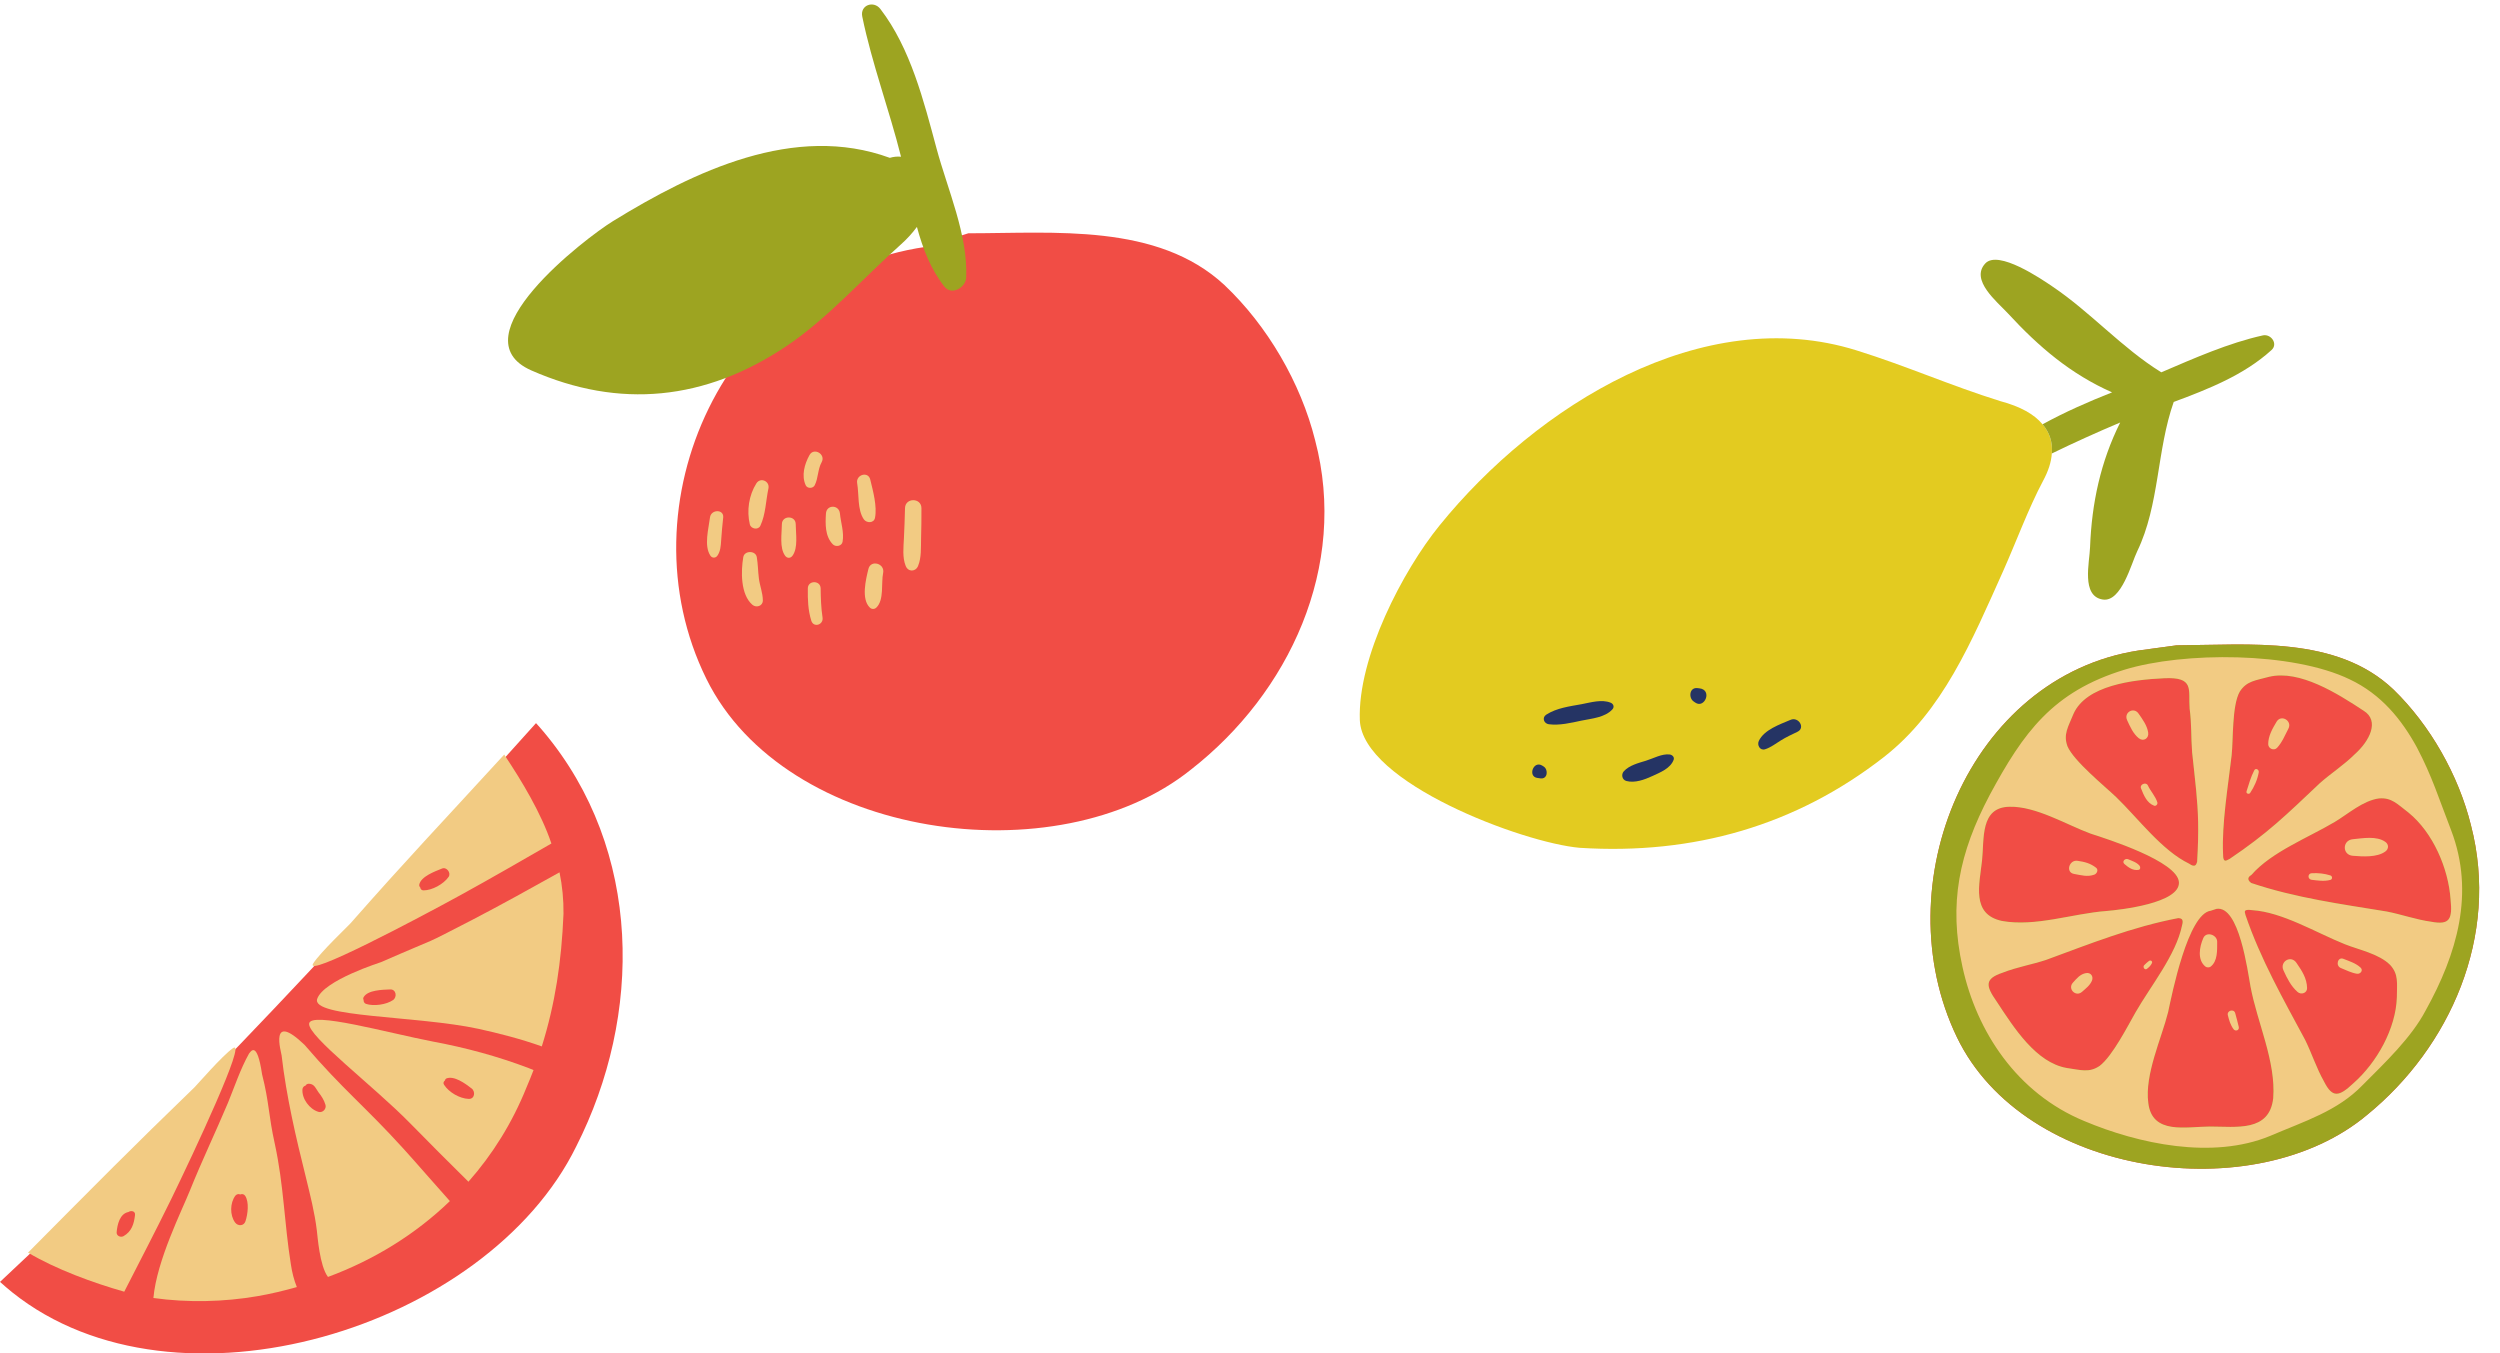 <?xml version="1.0" encoding="UTF-8"?><svg xmlns="http://www.w3.org/2000/svg" xmlns:xlink="http://www.w3.org/1999/xlink" height="272.9" preserveAspectRatio="xMidYMid meet" version="1.0" viewBox="0.0 -0.9 504.2 272.9" width="504.2" zoomAndPan="magnify"><defs><clipPath id="a"><path d="M 0 144 L 126 144 L 126 272.07 L 0 272.07 Z M 0 144"/></clipPath></defs><g><g id="change1_2"><path d="M 498.344 165.543 C 495.844 155.418 490.086 145.312 482.719 138.168 C 471.254 127.254 453.637 129.176 438.973 129.25 L 431.348 130.285 C 397.156 135.52 379.848 177.543 394.676 208.289 C 408.258 236.504 454.734 243.027 477.453 223.906 C 494.086 210.316 504.156 187.891 498.344 165.543" fill="#f14d45"/></g><g id="change1_3"><path d="M 246.934 56.578 C 233.453 44.062 212.625 46.148 195.293 46.148 L 186.758 48.879 C 146.316 54.652 125.133 100.863 142.465 136.012 C 158.352 168.27 213.238 175.977 240.195 154.309 C 259.934 138.906 271.973 113.391 265.23 87.875 C 262.344 76.32 255.602 64.766 246.934 56.578" fill="#f14d45"/></g><g clip-path="url(#a)" id="change1_1"><path d="M 108.102 144.941 C 73.301 183.73 38.094 222.129 0 257.633 C 0.812 258.355 1.625 259.066 2.477 259.746 C 35.66 286.273 98.238 266.984 116.215 230.309 C 129.602 203.93 129.672 170.609 109.652 146.707 C 109.168 146.102 108.621 145.527 108.102 144.941" fill="#f14d45"/></g><g id="change2_1"><path d="M 413.809 90.555 C 413.707 92.258 413.105 94.129 412.035 96.098 C 409.133 101.547 406.559 108.527 404.055 114.137 C 397.641 128.434 391.828 142.531 379.902 151.816 C 362.27 165.543 341.625 171.559 318.578 170.086 C 307.152 169.086 274.754 156.961 274.25 144.336 C 273.781 131.672 282.969 114.137 290.316 105.086 C 309.891 80.934 343.359 60.023 374.461 69.777 C 384.445 72.883 393.434 76.891 403.422 80 C 407.43 81.066 410.27 82.637 411.941 84.676 C 413.375 86.344 414.008 88.316 413.809 90.555" fill="#e3cb20"/></g><g id="change3_1"><path d="M 458.102 69.711 C 452.59 74.723 445.406 77.562 438.395 80.164 C 434.953 89.922 435.551 100.91 431.043 110.262 C 429.871 112.633 427.871 120.586 424.098 120.016 C 419.688 119.348 421.426 112.5 421.523 109.461 C 421.859 100.543 423.664 92.191 427.602 84.309 C 422.93 86.281 418.352 88.352 413.809 90.559 C 414.008 88.32 413.375 86.348 411.938 84.676 C 416.445 82.203 421.156 80.133 425.965 78.23 C 417.648 74.555 411.199 69.078 404.953 62.297 C 402.785 59.961 397.305 55.582 400.383 52.242 C 402.984 49.402 411.77 55.414 413.84 56.816 C 421.656 62.062 427.902 69.246 435.891 74.188 C 442.602 71.316 449.449 68.277 456.395 66.738 C 458.031 66.402 459.504 68.477 458.102 69.711" fill="#9da421"/></g><g id="change3_2"><path d="M 177.551 0.906 C 176.195 -0.852 173.422 0.117 173.902 2.445 C 175.855 11.949 179.348 21.258 181.719 30.707 C 180.949 30.629 180.184 30.715 179.457 30.934 C 160.258 23.895 139.98 33.641 123.629 43.695 C 118.07 47.117 91.926 67.109 107.176 73.812 C 124.934 81.621 142.215 79.895 158.617 68.902 C 166.969 63.301 174.188 55.055 181.723 48.371 C 182.855 47.367 183.965 46.168 184.926 44.867 C 186.105 49.227 187.707 53.395 190.453 56.887 C 191.953 58.793 194.781 57.074 194.863 55.062 C 195.223 46.445 191.105 37.309 188.875 29.016 C 186.305 19.484 183.648 8.844 177.551 0.906" fill="#9da421"/></g><g id="change3_3"><path d="M 490.34 184.996 C 487.285 184.586 484.281 183.492 481.348 182.934 C 472.16 181.43 463.004 180.203 454.02 177.18 C 453.723 176.949 452.855 176.25 454.078 175.539 C 458.09 170.918 465.598 168.008 470.895 164.852 C 473.547 163.266 476.586 160.547 479.801 160.121 C 482.352 159.914 483.488 161.258 485.766 163 C 490.652 166.98 493.797 174.184 494.234 180.523 C 494.617 184.422 494.109 185.715 490.34 184.996 Z M 483.402 200.211 C 483.207 206.52 479.395 213.383 474.621 217.586 C 471.758 220.262 470.426 220.641 468.703 217.207 C 467.18 214.531 466.219 211.48 464.887 208.805 C 460.488 200.598 455.91 192.578 452.855 183.605 C 452.855 183.223 452.141 182.363 454.195 182.656 C 460.309 183.035 467.18 187.238 472.906 189.527 C 475.766 190.672 479.773 191.434 482.066 193.727 C 483.785 195.633 483.402 197.355 483.402 200.211 Z M 458.465 220.574 C 457.703 227.445 451.02 226.305 445.676 226.305 C 440.898 226.305 434.027 228.02 433.266 221.527 C 432.504 215.801 435.938 208.551 437.27 203.203 C 438.035 199.578 441.285 183.355 445.863 182.773 L 447.012 182.398 C 451.594 181.633 453.312 194.996 453.883 198.051 C 455.219 205.301 459.035 213.129 458.465 220.574 Z M 423.445 214.078 C 421.32 215.512 419.668 214.891 416.836 214.496 C 410.629 213.426 406.18 206.398 402.688 201.086 C 400.438 197.879 400.242 196.5 403.883 195.273 C 406.738 194.137 409.887 193.621 412.719 192.668 C 421.449 189.461 430.016 186.031 439.32 184.258 C 439.688 184.316 440.516 184.258 440.082 185.719 C 438.855 191.715 433.75 197.938 430.684 203.289 C 429.156 205.965 426.027 212.125 423.445 214.078 Z M 399.738 172.637 C 400.207 168.285 399.309 161.875 405.305 161.805 C 410.609 161.668 416.895 165.488 421.641 167.227 C 424.875 168.27 439.195 172.797 439.449 177.023 C 439.699 181.266 427.566 182.613 424.719 182.84 C 417.969 183.355 410.457 186.07 403.719 184.832 C 397.516 183.469 399.215 177.504 399.738 172.637 Z M 418.176 143.082 C 420.73 137.32 430.094 136.191 436.441 135.887 C 442.652 135.582 441.316 138.191 441.609 142.02 C 442.016 145.074 441.879 147.82 442.105 150.801 C 442.746 156.879 443.223 160.438 443.316 164.84 C 443.367 167.145 443.309 169.672 443.117 172.918 C 442.973 173.266 442.855 174.262 441.52 173.297 C 436.012 170.641 431.23 164.156 426.793 159.867 C 424.566 157.734 418.215 152.586 416.961 149.598 C 416.094 147.184 417.094 145.734 418.176 143.082 Z M 450.07 151.461 C 450.422 148.395 450.109 141.398 451.715 138.586 C 453.109 136.426 454.867 136.352 457.633 135.594 C 463.762 134.125 471.395 138.941 476.699 142.438 C 480.031 144.5 477.82 148.613 474.953 151.176 C 472.773 153.359 470.082 155.074 467.855 157.062 C 460.996 163.543 457.383 167.125 449.629 172.355 C 449.254 172.449 448.312 173.484 448.348 171.312 C 448.055 165.316 449.367 157.586 450.07 151.461 Z M 498.344 165.543 C 495.844 155.418 490.086 145.312 482.719 138.168 C 471.254 127.254 453.637 129.176 438.973 129.25 L 431.348 130.285 C 397.156 135.52 379.848 177.543 394.676 208.289 C 408.258 236.504 454.734 243.027 477.453 223.906 C 494.086 210.316 504.156 187.891 498.344 165.543" fill="#9da421"/></g><g id="change4_1"><path d="M 152.543 96.59 C 151.035 98.977 150.566 102.117 151.227 104.855 C 151.449 105.785 152.914 106.055 153.348 105.137 C 154.438 102.809 154.441 100.102 154.977 97.617 C 155.293 96.141 153.367 95.285 152.543 96.59" fill="#f2cb83"/></g><g id="change4_2"><path d="M 143.188 103.465 C 142.918 105.719 141.934 109.145 143.27 111.164 C 143.625 111.699 144.332 111.688 144.691 111.164 C 145.316 110.258 145.371 109.184 145.441 108.102 C 145.539 106.555 145.691 105.016 145.855 103.469 C 146.031 101.75 143.391 101.797 143.188 103.465" fill="#f2cb83"/></g><g id="change4_3"><path d="M 163.258 90.879 C 162.258 92.688 161.594 95.023 162.5 96.977 C 162.828 97.676 163.969 97.641 164.305 96.977 C 165.055 95.496 164.895 93.797 165.711 92.312 C 166.598 90.707 164.137 89.27 163.258 90.879" fill="#f2cb83"/></g><g id="change4_4"><path d="M 152.629 111.453 C 152.391 110.102 150.137 110.102 149.906 111.453 C 149.418 114.305 149.34 119.004 151.738 121.07 C 152.527 121.746 153.863 121.336 153.852 120.188 C 153.844 118.676 153.23 117.223 153.047 115.727 C 152.871 114.301 152.871 112.863 152.629 111.453" fill="#f2cb83"/></g><g id="change4_5"><path d="M 157.691 104.812 C 157.684 106.695 157.168 109.586 158.344 111.184 C 158.746 111.734 159.426 111.734 159.828 111.184 C 161.004 109.578 160.488 106.691 160.48 104.812 C 160.477 103.016 157.699 103.016 157.691 104.812" fill="#f2cb83"/></g><g id="change4_6"><path d="M 162.922 117.766 C 162.895 120.023 162.949 122.113 163.621 124.281 C 164.082 125.762 166.109 125.121 165.891 123.652 C 165.594 121.715 165.531 119.727 165.508 117.762 C 165.48 116.098 162.938 116.098 162.922 117.766" fill="#f2cb83"/></g><g id="change4_7"><path d="M 166.578 102.66 C 166.445 104.773 166.379 107.266 167.969 108.883 C 168.547 109.469 169.773 109.254 169.93 108.367 C 170.27 106.461 169.578 104.555 169.398 102.66 C 169.23 100.863 166.695 100.824 166.578 102.66" fill="#f2cb83"/></g><g id="change4_8"><path d="M 175.141 113.848 C 174.625 115.961 173.641 119.934 175.441 121.648 C 175.809 121.996 176.363 121.996 176.734 121.648 C 178.352 120.113 177.684 116.699 178.109 114.668 C 178.52 112.738 175.605 111.91 175.141 113.848" fill="#f2cb83"/></g><g id="change4_9"><path d="M 176.473 103.527 C 176.922 101.188 176.066 98.117 175.512 95.816 C 175.094 94.074 172.574 94.836 172.871 96.547 C 173.262 98.777 172.895 101.898 174.207 103.824 C 174.758 104.629 176.25 104.664 176.473 103.527" fill="#f2cb83"/></g><g id="change4_10"><path d="M 182.523 101.578 C 182.48 103.609 182.395 105.648 182.301 107.676 C 182.215 109.504 181.969 111.531 182.664 113.246 C 183.16 114.48 184.648 114.461 185.156 113.246 C 185.859 111.551 185.715 109.504 185.762 107.676 C 185.809 105.648 185.859 103.613 185.836 101.578 C 185.812 99.441 182.566 99.441 182.523 101.578" fill="#f2cb83"/></g><g id="change4_11"><path d="M 64.207 223.336 C 62.438 222.797 60.836 220.695 61 218.758 C 61.035 218.422 61.301 218.121 61.602 218.055 C 61.602 218.055 61.602 218.055 61.637 218.02 C 61.805 217.719 62.137 217.625 62.504 217.688 C 63.441 217.82 63.707 218.656 64.207 219.359 C 64.844 220.16 65.344 220.926 65.645 221.934 C 65.879 222.766 65.043 223.602 64.207 223.336 Z M 61.434 209.84 C 54.219 202.922 56.727 211.309 56.793 211.941 C 57.762 220.324 59.664 228.41 61.703 236.594 C 62.57 240.168 63.473 243.676 63.906 247.316 C 64.039 248.254 64.441 254.398 66.145 256.633 C 75.43 253.195 83.816 248.016 90.73 241.336 C 87.457 237.695 84.316 234.02 81.379 230.781 C 73.496 222.098 69.219 218.922 61.434 209.84" fill="#f2cb83"/></g><g id="change4_12"><path d="M 49.512 245.379 C 49.211 246.379 48.008 246.449 47.406 245.648 C 46.34 244.176 46.371 241.707 47.473 240.234 C 47.742 239.934 48.141 239.836 48.441 240 C 48.844 239.836 49.211 239.938 49.445 240.27 C 50.281 241.535 49.977 243.977 49.512 245.379 Z M 55.422 229.781 C 54.121 223.934 54.32 221.531 52.852 215.75 C 51.816 208.77 50.547 211.242 50.211 211.605 C 48.473 214.715 47.273 218.355 45.969 221.531 C 43.465 227.473 40.691 233.254 38.289 239.234 C 36.719 243.172 31.605 253.328 30.938 260.879 C 37.855 261.848 45.168 261.68 51.918 260.512 C 54.656 260.043 57.262 259.41 59.867 258.676 C 59.297 257.27 58.898 255.699 58.664 254.102 C 57.293 245.48 57.262 238.297 55.422 229.781" fill="#f2cb83"/></g><g id="change4_13"><path d="M 94.508 220.727 C 92.703 220.66 90.531 219.391 89.562 217.887 C 89.328 217.555 89.461 217.223 89.727 217.02 C 89.762 216.852 89.832 216.719 89.996 216.617 C 91.566 215.953 93.871 217.656 95.074 218.59 C 95.941 219.191 95.773 220.793 94.508 220.727 Z M 87.355 209.172 C 78.137 207.398 62.539 202.988 62.34 205.562 C 62.172 208.168 75.199 217.988 82.68 225.605 C 86.59 229.578 90.531 233.555 94.473 237.43 C 99.348 231.918 103.324 225.535 106.195 218.391 C 106.699 217.223 107.164 216.051 107.602 214.914 C 107.266 214.781 106.965 214.648 106.633 214.516 C 100.383 212.141 93.969 210.406 87.355 209.172" fill="#f2cb83"/></g><g id="change4_14"><path d="M 89.16 174.262 C 90.094 173.895 91.031 175.168 90.465 175.965 C 89.461 177.402 87.156 178.672 85.418 178.672 C 85.02 178.672 84.785 178.406 84.754 178.07 C 84.617 177.938 84.52 177.738 84.551 177.539 C 84.852 175.867 87.758 174.832 89.16 174.262 Z M 92.969 179.574 C 99.113 176.203 105.16 172.695 111.207 169.219 C 109.137 163.074 105.293 156.695 101.688 151.281 C 88.223 165.98 82.547 171.859 70.688 185.316 C 70.32 185.754 64.539 191.23 63.172 193.402 C 61.203 196.543 84.148 184.418 92.969 179.574" fill="#f2cb83"/></g><g id="change4_15"><path d="M 24.891 248.418 C 24.324 248.719 23.457 248.352 23.523 247.617 C 23.656 246.082 24.156 243.875 25.895 243.543 C 26.43 243.172 27.332 243.34 27.23 244.145 C 27.031 245.914 26.562 247.484 24.891 248.418 Z M 46.973 210.504 C 44.836 211.977 39.656 217.988 39.223 218.391 C 26.332 230.852 19.715 237.562 5.652 251.727 C 11.23 255.066 18.812 257.84 25.059 259.609 C 28.23 253.398 31.473 247.184 34.547 240.902 C 38.957 231.852 49.977 208.402 46.973 210.504" fill="#f2cb83"/></g><g id="change4_16"><path d="M 79.273 200.789 C 77.938 201.723 75.332 202.09 73.793 201.555 C 73.461 201.422 73.293 201.086 73.328 200.754 C 73.227 200.586 73.227 200.418 73.328 200.219 C 74.16 198.75 77.133 198.715 78.672 198.648 C 79.906 198.582 80.141 200.184 79.273 200.789 Z M 95.305 184.586 C 84.016 190.398 90.094 187.355 76.867 193.137 C 76.836 193.172 65.277 196.777 63.973 200.551 C 62.707 204.324 84.152 203.926 96.512 206.598 C 100.484 207.469 104.961 208.602 109.27 210.141 C 111.977 201.52 113.246 193.004 113.645 183.418 C 113.68 180.574 113.41 177.77 112.844 175.031 C 107.031 178.273 101.219 181.512 95.305 184.586" fill="#f2cb83"/></g><g id="change4_17"><path d="M 490.34 184.996 C 487.285 184.586 484.281 183.492 481.348 182.934 C 472.16 181.43 463.004 180.203 454.02 177.18 C 453.723 176.949 452.855 176.25 454.078 175.539 C 458.09 170.918 465.598 168.008 470.895 164.852 C 473.547 163.266 476.586 160.547 479.801 160.121 C 482.352 159.914 483.488 161.258 485.766 163 C 490.652 166.98 493.797 174.184 494.234 180.523 C 494.617 184.422 494.109 185.715 490.34 184.996 Z M 483.402 200.211 C 483.207 206.52 479.395 213.383 474.621 217.586 C 471.758 220.262 470.426 220.641 468.703 217.207 C 467.18 214.531 466.219 211.48 464.887 208.805 C 460.488 200.598 455.91 192.578 452.855 183.605 C 452.855 183.223 452.141 182.363 454.195 182.656 C 460.309 183.035 467.18 187.238 472.906 189.527 C 475.766 190.672 479.773 191.434 482.066 193.727 C 483.785 195.633 483.402 197.355 483.402 200.211 Z M 458.465 220.574 C 457.703 227.445 451.02 226.305 445.676 226.305 C 440.898 226.305 434.027 228.02 433.266 221.527 C 432.504 215.801 435.938 208.551 437.27 203.203 C 438.035 199.578 441.285 183.355 445.863 182.773 L 447.012 182.398 C 451.594 181.633 453.312 194.996 453.883 198.051 C 455.219 205.301 459.035 213.129 458.465 220.574 Z M 423.445 214.078 C 421.32 215.512 419.668 214.891 416.836 214.496 C 410.629 213.426 406.18 206.398 402.688 201.086 C 400.438 197.879 400.242 196.5 403.883 195.273 C 406.738 194.137 409.887 193.621 412.719 192.668 C 421.449 189.461 430.016 186.031 439.32 184.258 C 439.688 184.316 440.516 184.258 440.082 185.719 C 438.855 191.715 433.75 197.938 430.684 203.289 C 429.156 205.965 426.027 212.125 423.445 214.078 Z M 399.738 172.637 C 400.207 168.285 399.309 161.875 405.305 161.805 C 410.609 161.668 416.895 165.488 421.641 167.227 C 424.875 168.27 439.195 172.797 439.449 177.023 C 439.699 181.266 427.566 182.613 424.719 182.84 C 417.969 183.355 410.457 186.07 403.719 184.832 C 397.516 183.469 399.215 177.504 399.738 172.637 Z M 418.176 143.082 C 420.73 137.32 430.094 136.191 436.441 135.887 C 442.652 135.582 441.316 138.191 441.609 142.02 C 442.016 145.074 441.879 147.82 442.105 150.801 C 442.746 156.879 443.223 160.438 443.316 164.84 C 443.367 167.145 443.309 169.672 443.117 172.918 C 442.973 173.266 442.855 174.262 441.52 173.297 C 436.012 170.641 431.23 164.156 426.793 159.867 C 424.566 157.734 418.215 152.586 416.961 149.598 C 416.094 147.184 417.094 145.734 418.176 143.082 Z M 450.07 151.461 C 450.422 148.395 450.109 141.398 451.715 138.586 C 453.109 136.426 454.867 136.352 457.633 135.594 C 463.762 134.125 471.395 138.941 476.699 142.438 C 480.031 144.5 477.82 148.613 474.953 151.176 C 472.773 153.359 470.082 155.074 467.855 157.062 C 460.996 163.543 457.383 167.125 449.629 172.355 C 449.254 172.449 448.312 173.484 448.348 171.312 C 448.055 165.316 449.367 157.586 450.07 151.461 Z M 494.344 166.543 C 491.938 160.336 490.496 155.633 487.43 149.82 C 484.359 144.211 480.254 139.121 473.891 136.113 C 462.27 130.508 440.371 130.539 428.539 134.145 C 413.973 138.578 408.074 146.824 401.277 159.449 C 395.145 171.074 392.949 181.293 395.797 194.125 C 398.648 207.152 406.758 219.574 420.352 225.191 C 431.309 229.801 446.215 233.004 457.828 228.195 C 464.852 225.191 471.422 223.184 476.465 217.969 C 481.066 213.363 486.328 208.352 489.18 202.938 C 495.531 191.516 499.172 179.172 494.344 166.543" fill="#f2cb83"/></g><g id="change4_18"><path d="M 444.363 188.281 C 443.578 190.062 443.102 192.73 444.824 194.062 C 445.074 194.25 445.582 194.25 445.828 194.062 C 447.285 192.945 447.148 190.746 447.16 189.035 C 447.168 187.637 444.988 186.863 444.363 188.281" fill="#f2cb83"/></g><g id="change4_19"><path d="M 460.527 194.797 C 461.27 196.43 462.023 197.961 463.379 199.164 C 464.074 199.789 465.316 199.402 465.293 198.375 C 465.246 196.363 464.242 194.891 463.141 193.277 C 462.027 191.645 459.723 193.039 460.527 194.797" fill="#f2cb83"/></g><g id="change4_20"><path d="M 420.707 195.352 C 419.52 195.566 418.84 196.43 418.062 197.285 C 416.93 198.539 418.656 200.254 419.906 199.129 C 420.668 198.449 421.484 197.859 421.895 196.906 C 422.27 196.031 421.672 195.184 420.707 195.352" fill="#f2cb83"/></g><g id="change4_21"><path d="M 418.285 175.352 C 419.707 175.598 420.961 176.008 422.371 175.504 C 422.898 175.316 423.277 174.527 422.738 174.105 C 421.59 173.203 420.445 172.922 419.012 172.707 C 417.301 172.445 416.531 175.039 418.285 175.352" fill="#f2cb83"/></g><g id="change4_22"><path d="M 431.352 147.988 C 432.281 148.727 433.41 148.035 433.25 146.879 C 433.051 145.445 432.117 144.176 431.301 143.012 C 430.316 141.594 428.281 142.797 429 144.355 C 429.598 145.645 430.215 147.082 431.352 147.988" fill="#f2cb83"/></g><g id="change4_23"><path d="M 459.238 149.922 C 460.27 148.82 460.836 147.371 461.527 146.051 C 462.352 144.473 460.055 143.113 459.141 144.652 C 458.312 146.043 457.449 147.527 457.453 149.184 C 457.457 150.074 458.605 150.598 459.238 149.922" fill="#f2cb83"/></g><g id="change4_24"><path d="M 474.512 168.355 C 472.375 168.559 472.344 171.527 474.512 171.695 C 476.5 171.852 479.387 172.066 481.078 170.828 C 481.785 170.309 481.805 169.406 481.078 168.891 C 479.316 167.637 476.523 168.16 474.512 168.355" fill="#f2cb83"/></g><g id="change4_25"><path d="M 449.312 203.852 C 449.574 204.879 449.828 205.816 450.469 206.672 C 450.855 207.18 451.656 206.895 451.52 206.227 C 451.324 205.293 451.035 204.375 450.797 203.441 C 450.555 202.484 449.07 202.895 449.312 203.852" fill="#f2cb83"/></g><g id="change4_26"><path d="M 433.398 192.91 C 433.082 193.141 432.797 193.402 432.52 193.684 C 432.027 194.039 432.516 194.859 432.996 194.496 C 433.434 194.156 433.742 193.863 433.992 193.367 C 434.199 192.973 433.727 192.648 433.398 192.91" fill="#f2cb83"/></g><g id="change4_27"><path d="M 431.297 174.535 C 431.699 174.461 431.719 173.961 431.512 173.707 C 430.934 173.004 430.012 172.738 429.195 172.391 C 428.605 172.133 427.879 172.855 428.453 173.355 C 429.277 174.066 430.172 174.715 431.297 174.535" fill="#f2cb83"/></g><g id="change4_28"><path d="M 431.797 158.09 C 432.348 159.48 432.965 161.027 434.434 161.59 C 434.816 161.738 435.203 161.297 435.094 160.93 C 434.723 159.691 433.734 158.691 433.18 157.504 C 432.82 156.734 431.484 157.293 431.797 158.09" fill="#f2cb83"/></g><g id="change4_29"><path d="M 453.82 159.008 C 454.664 157.727 455.285 156.352 455.547 154.832 C 455.629 154.316 454.918 153.922 454.641 154.453 C 453.945 155.789 453.535 157.266 453.082 158.695 C 452.938 159.152 453.582 159.375 453.82 159.008" fill="#f2cb83"/></g><g id="change4_30"><path d="M 469.988 175.652 C 468.77 175.266 467.5 175.141 466.227 175.211 C 465.355 175.266 465.383 176.445 466.227 176.543 C 467.496 176.684 468.73 176.895 469.988 176.559 C 470.453 176.434 470.422 175.793 469.988 175.652" fill="#f2cb83"/></g><g id="change4_31"><path d="M 472.625 192.48 C 471.477 192.004 470.961 193.883 472.113 194.336 C 473.168 194.754 474.242 195.324 475.363 195.488 C 476.035 195.586 476.684 194.809 476.082 194.25 C 475.137 193.352 473.816 192.961 472.625 192.48" fill="#f2cb83"/></g><g id="change5_1"><path d="M 361.121 144.277 C 358.969 145.195 355.773 146.273 354.715 148.543 C 354.324 149.383 354.965 150.547 355.992 150.211 C 357.129 149.848 358.133 149.066 359.145 148.438 C 360.219 147.766 361.383 147.23 362.523 146.68 C 364.16 145.895 362.727 143.59 361.121 144.277" fill="#253464"/></g><g id="change5_2"><path d="M 336.727 151.262 C 335.164 151.078 333.414 152.078 331.938 152.527 C 330.438 152.984 328.586 153.449 327.496 154.648 C 326.914 155.289 327.133 156.379 328.012 156.613 C 329.727 157.07 331.691 156.332 333.242 155.617 C 334.84 154.879 336.887 154.09 337.543 152.332 C 337.746 151.766 337.227 151.316 336.727 151.262" fill="#253464"/></g><g id="change5_3"><path d="M 342.676 137.914 C 342.547 137.902 342.418 137.891 342.285 137.875 C 340.727 137.73 340.508 139.82 341.559 140.562 C 341.664 140.637 341.777 140.715 341.895 140.793 C 343.793 142.129 345.457 138.176 342.676 137.914" fill="#253464"/></g><g id="change5_4"><path d="M 324.844 140.824 C 323.031 140.086 320.824 140.777 318.965 141.121 C 316.547 141.559 313.945 141.883 311.852 143.23 C 310.922 143.836 311.379 145.043 312.375 145.168 C 314.551 145.441 316.812 144.891 318.938 144.438 C 321.02 144.008 323.699 143.812 325.191 142.16 C 325.633 141.684 325.402 141.051 324.844 140.824" fill="#253464"/></g><g id="change5_5"><path d="M 311.035 153.504 C 309.266 152.434 308.094 155.648 309.988 155.984 C 310.238 156.031 310.48 156.062 310.734 156.09 C 312.121 156.234 312.289 154.371 311.375 153.723 C 311.266 153.641 311.152 153.566 311.035 153.504" fill="#253464"/></g></g></svg>